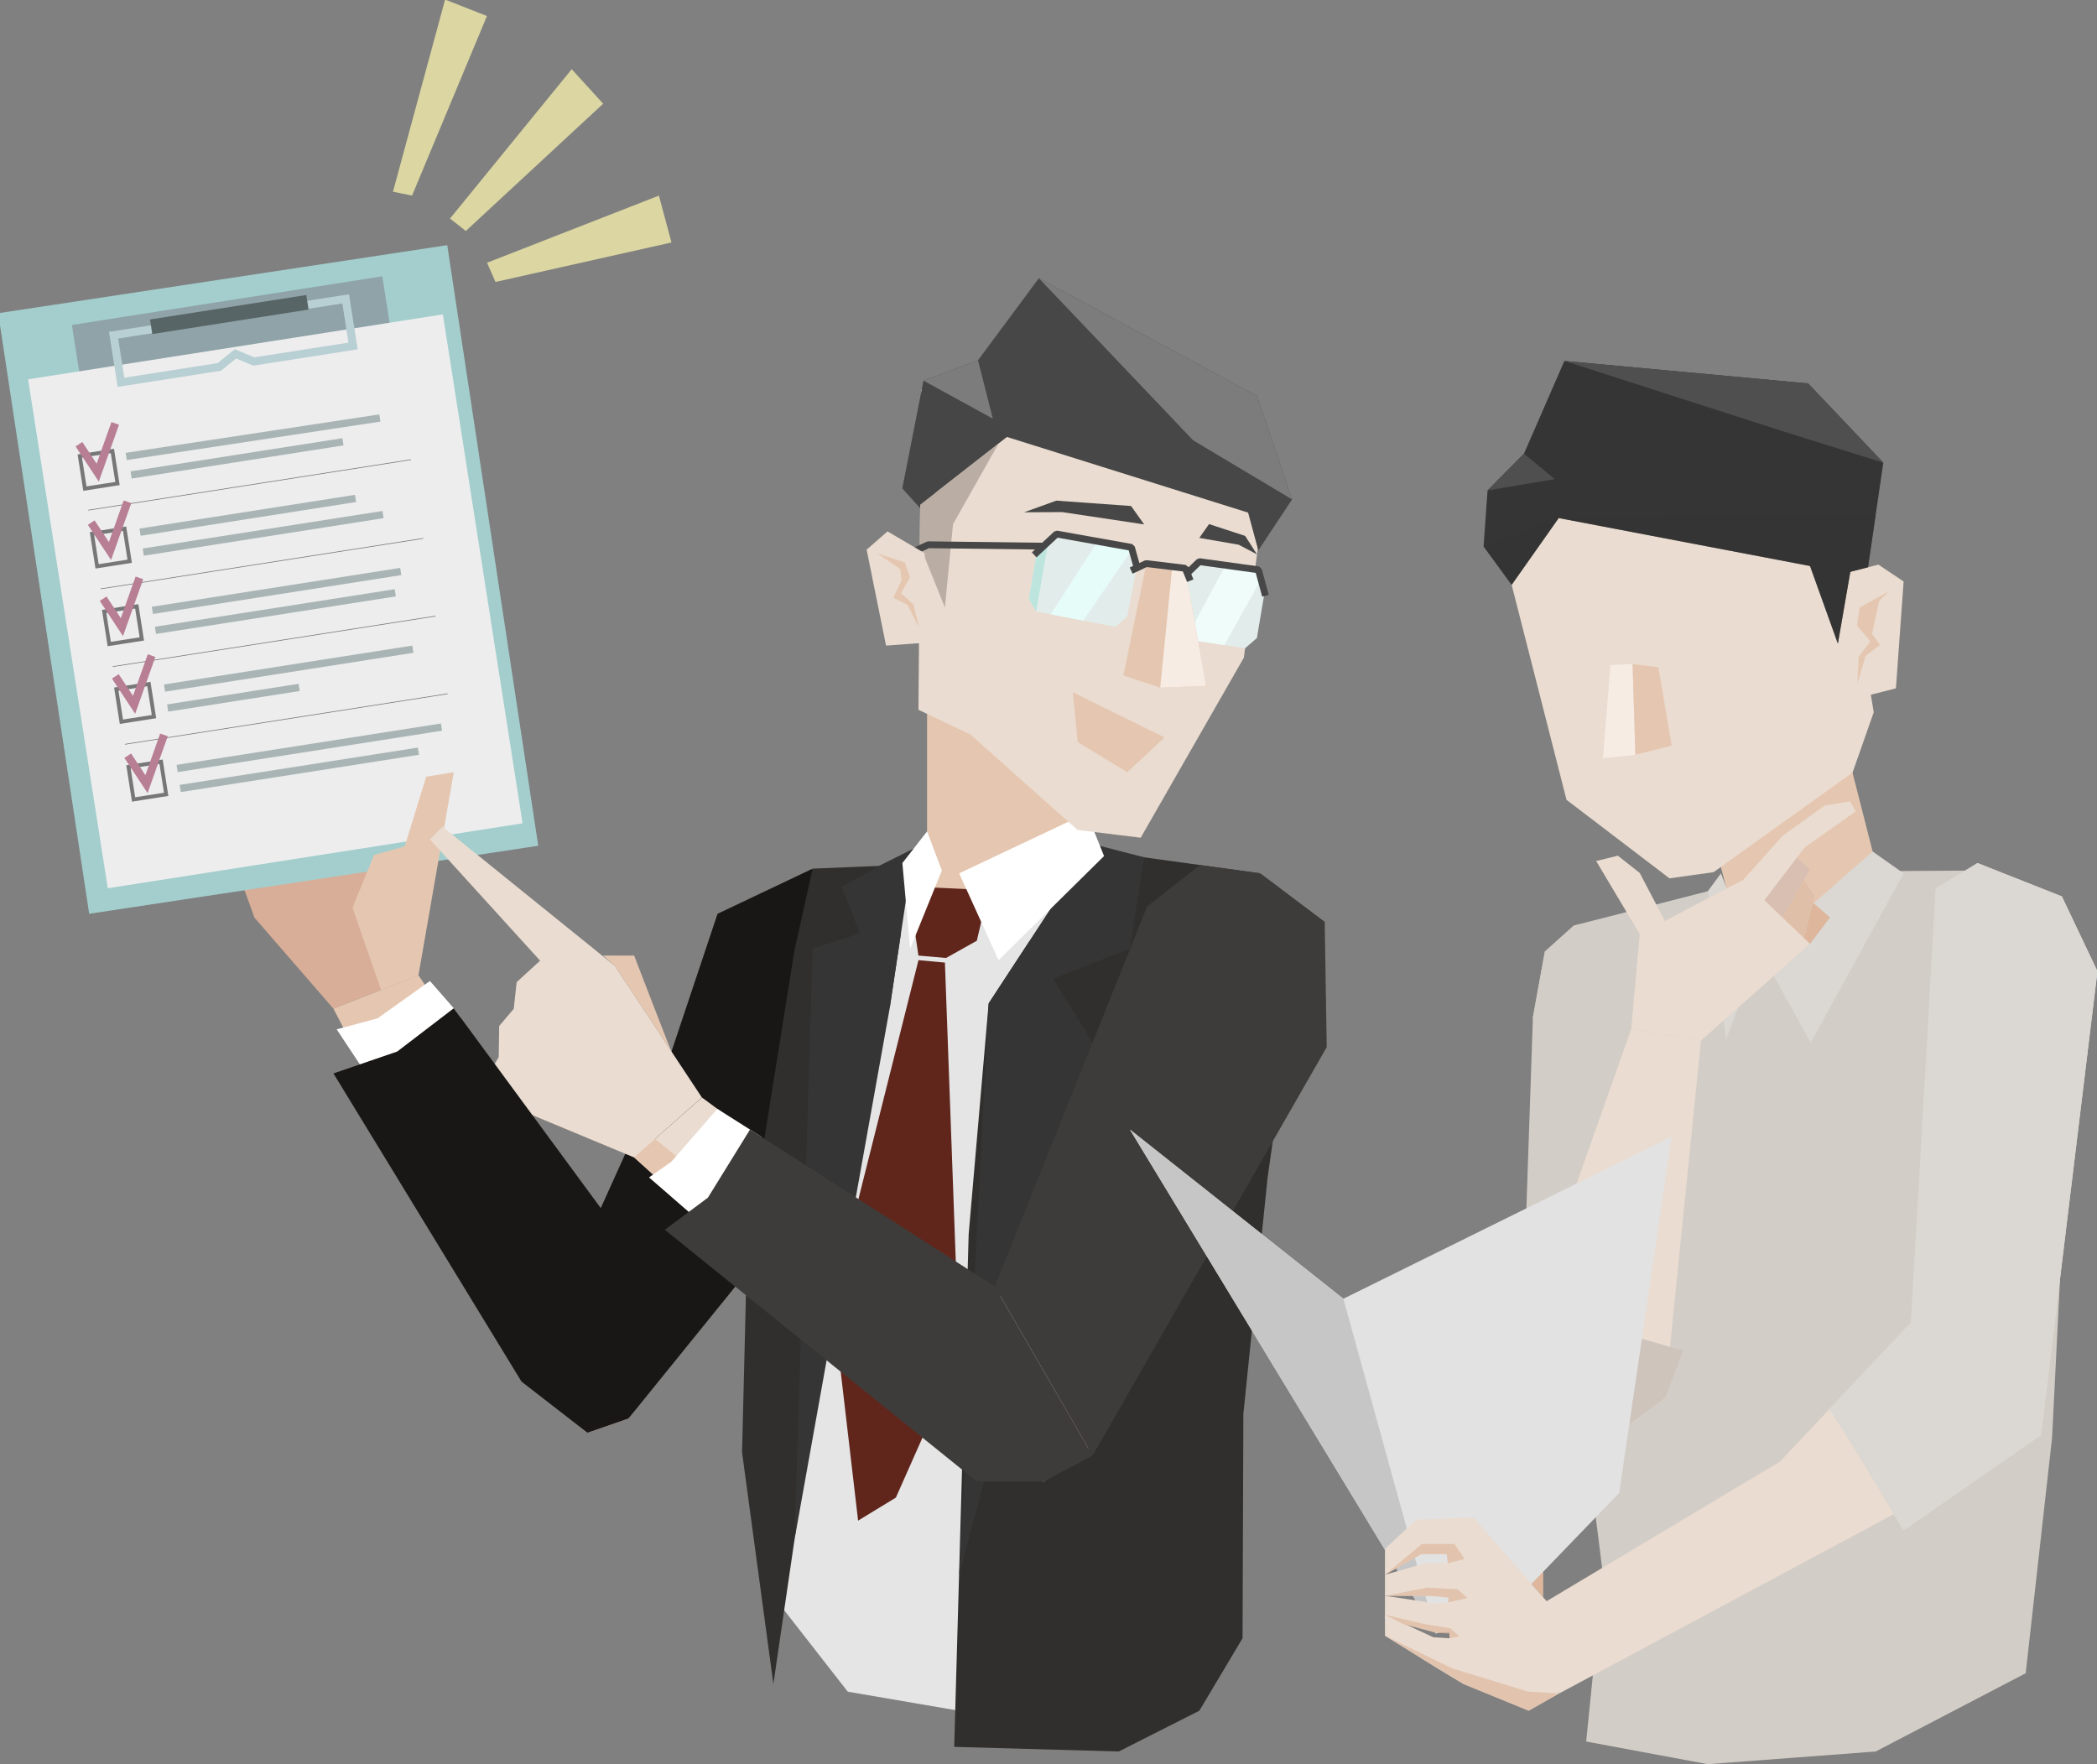 <svg xmlns="http://www.w3.org/2000/svg" viewBox="0 0 601.95 506.41"><rect x="0" y="0" width="601.95" height="506.41" fill="#808080" stroke="none"/><defs><style>.cls-1{isolation:isolate;}.cls-2{fill:#d8ae98;}.cls-3{fill:#dbd6a2;}.cls-4{fill:#a3cecd;}.cls-5{fill:#8fa3a8;}.cls-6{fill:#ededed;}.cls-10,.cls-11,.cls-24,.cls-27,.cls-7,.cls-9{fill:none;}.cls-7{stroke:#b8cfd3;}.cls-10,.cls-11,.cls-7,.cls-9{stroke-miterlimit:10;}.cls-11,.cls-7{stroke-width:2.31px;}.cls-8{fill:#586566;}.cls-10,.cls-9{stroke:#777;}.cls-9{stroke-width:1.1px;}.cls-10{stroke-width:0.19px;}.cls-11{stroke:#b77e94;}.cls-11,.cls-27{stroke-linecap:square;}.cls-12{fill:#a9b5b5;}.cls-13{fill:#e5e5e5;}.cls-14,.cls-37{fill:#e5c7b1;}.cls-15{fill:#302f2d;}.cls-16{fill:#e2ba9f;}.cls-17{fill:#191715;}.cls-18,.cls-38{fill:#353535;}.cls-19{fill:#60261c;}.cls-20{fill:#fff;}.cls-21{fill:#eadcd0;}.cls-22,.cls-32,.cls-33,.cls-34{fill:#474747;}.cls-23{fill:#baaea4;}.cls-24,.cls-27{stroke:#474747;stroke-linejoin:bevel;stroke-width:1.96px;}.cls-25{fill:#e2edeb;}.cls-26{fill:#f0fcfa;}.cls-28{fill:#f7ece4;}.cls-29{fill:#bde5dd;}.cls-30{fill:#e6fcf8;}.cls-31{fill:#7c7c7c;}.cls-32,.cls-33,.cls-34,.cls-37,.cls-38{mix-blend-mode:multiply;}.cls-32{opacity:0.61;}.cls-33{opacity:0.49;}.cls-35{fill:#3d3c3a;}.cls-36{fill:#d3cdc7;}.cls-37{opacity:0.44;}.cls-38{opacity:0.58;}.cls-39{fill:#4f4f4f;}.cls-40{fill:#dbd7d2;}.cls-41{fill:#d8bfb2;}.cls-42{fill:#e0bfa9;}.cls-43,.cls-47{fill:#ddb69b;}.cls-44{fill:#cec4bc;}.cls-45{fill:#e2e2e2;}.cls-46{fill:#c6c6c6;}.cls-47{opacity:0.65;}</style></defs><g class="cls-1"><g id="レイヤー_4" data-name="レイヤー 4"><polyline class="cls-2" points="120.12 279.95 117.49 237.31 68.04 249.59 73.06 263.43 95.72 289.56 120.12 279.95"/><polygon class="cls-3" points="139.78 4.6 127.77 -0.13 112.8 55.03 118.28 56.15 139.78 4.6"/><polygon class="cls-3" points="173.14 29.77 164.11 19.86 129.18 62.73 133.71 66.31 173.14 29.77"/><polygon class="cls-3" points="192.75 69.6 189.14 56.15 139.81 75.42 142.23 80.94 192.75 69.6"/></g><g id="レイヤー_1" data-name="レイヤー 1"><rect class="cls-4" x="12.51" y="78.57" width="130.2" height="174.14" transform="matrix(0.99, -0.15, 0.15, 0.99, -24.69, 14)"/><rect class="cls-5" x="21.77" y="86.17" width="90.19" height="21.65" transform="translate(-14.2 11.51) rotate(-8.9)"/><rect class="cls-6" x="18.77" y="98.68" width="120.52" height="147.87" transform="translate(-25.75 14.3) rotate(-8.9)"/><polygon class="cls-7" points="101.35 99.31 72.86 103.77 67.58 101.57 62.96 105.32 34.73 109.74 32.61 96.22 99.23 85.79 101.35 99.31"/><rect class="cls-8" x="43.11" y="88.17" width="45.41" height="4.23" transform="translate(-13.17 11.27) rotate(-8.9)"/><rect class="cls-9" x="23.58" y="130.12" width="9.47" height="9.47" transform="translate(-20.52 6) rotate(-8.9)"/><rect class="cls-9" x="27.07" y="152.43" width="9.47" height="9.47" transform="translate(-23.92 6.81) rotate(-8.9)"/><rect class="cls-9" x="30.56" y="174.73" width="9.47" height="9.47" transform="translate(-27.33 7.62) rotate(-8.9)"/><rect class="cls-9" x="34.05" y="197.03" width="9.47" height="9.47" transform="translate(-30.74 8.43) rotate(-8.9)"/><rect class="cls-9" x="37.55" y="219.34" width="9.47" height="9.47" transform="translate(-34.15 9.24) rotate(-8.9)"/><line class="cls-10" x1="25.34" y1="146.45" x2="117.98" y2="131.95"/><line class="cls-10" x1="28.87" y1="169.04" x2="121.51" y2="154.54"/><line class="cls-10" x1="32.37" y1="191.35" x2="125" y2="176.85"/><line class="cls-10" x1="35.86" y1="213.65" x2="128.5" y2="199.15"/><polyline class="cls-11" points="23.3 128.48 28.05 135.68 32.69 122.63"/><polyline class="cls-11" points="26.82 150.98 31.57 158.18 36.21 145.13"/><polyline class="cls-11" points="30.25 172.82 34.99 180.02 39.63 166.97"/><polyline class="cls-11" points="33.74 195.12 38.49 202.32 43.12 189.28"/><polyline class="cls-11" points="37.3 217.89 42.05 225.09 46.68 212.04"/><rect class="cls-12" x="36.3" y="123.87" width="73.54" height="2.09" transform="matrix(0.99, -0.15, 0.15, 0.99, -18.44, 12.8)"/><rect class="cls-12" x="37.26" y="130.53" width="61.55" height="2.09" transform="translate(-19.53 12.11) rotate(-8.9)"/><rect class="cls-12" x="39.83" y="146.88" width="62.6" height="2.09" transform="translate(-22.02 12.78) rotate(-8.9)"/><rect class="cls-12" x="40.69" y="152.06" width="69.68" height="2.09" transform="translate(-22.77 13.52) rotate(-8.9)"/><rect class="cls-12" x="43.29" y="168.59" width="72.17" height="2.09" transform="translate(-25.28 14.32) rotate(-8.9)"/><rect class="cls-12" x="44.2" y="174.51" width="69.68" height="2.09" transform="translate(-26.2 14.34) rotate(-8.9)"/><rect class="cls-12" x="46.78" y="190.89" width="72.17" height="2.09" transform="translate(-28.69 15.13) rotate(-8.9)"/><rect class="cls-12" x="47.88" y="199.24" width="38.2" height="2.09" transform="translate(-30.17 12.77) rotate(-8.9)"/><rect class="cls-12" x="50.37" y="213.62" width="76.82" height="2.09" transform="translate(-32.13 16.31) rotate(-8.9)"/><rect class="cls-12" x="51.31" y="219.94" width="69.2" height="2.09" transform="translate(-33.14 15.95) rotate(-8.9)"/></g><g id="レイヤー_3" data-name="レイヤー 3"><polygon class="cls-13" points="253.63 253.53 318.36 259.11 307.57 496.61 243.35 485.6 222.36 458.7 222.8 379 253.63 253.53"/><polygon class="cls-14" points="241.58 254.6 212.26 266.49 192.34 304.61 172.55 357.24 120.12 279.95 95.72 289.56 149.2 392.12 168.65 411.28 180.39 407.21 241.58 323.06 241.58 254.6"/><polyline class="cls-14" points="109.4 284.17 101.2 260.57 107.36 245.43 116.17 242.96 122.33 222.95 130.26 221.67 120.12 279.95 109.4 284.17"/><polygon class="cls-15" points="356.91 405.89 363.85 338.22 372.45 277.31 361.8 250.7 323.56 245.43 309.15 249.34 283.79 288.07 278.06 354.26 273.91 501.44 321.14 502.77 344.27 491.07 356.68 470.26 356.91 405.89"/><polygon class="cls-15" points="233.4 249.34 216.61 270.7 213.01 416.9 222 483.4 228.09 441.78 256.05 250.7 256.45 250.69 255.6 248.42 233.4 249.34"/><polygon class="cls-16" points="176.51 346.71 168.65 411.28 180.39 407.21 213.01 362.21 176.51 346.71"/><polygon class="cls-17" points="233.28 249.34 205.97 262.31 192.75 301.84 170.84 350.35 213.01 366.92 228.04 272.9 233.28 249.34"/><path class="cls-14" d="M266.12,266.35V203.77h44.32v49.55l-44.32,13h0"/><polygon class="cls-18" points="328.43 246.1 324.35 272.35 283.79 288.07 313.77 242.3 328.43 246.1"/><polygon class="cls-18" points="315.28 301.84 275.34 452.03 283.79 288.07 295.51 270.17 315.28 301.84"/><polygon class="cls-18" points="252.31 248.56 262.28 243.58 255.39 289.42 241.58 254.6 252.31 248.56"/><polygon class="cls-18" points="250.55 266.74 233.28 272.35 228.09 441.78 255.39 289.42 258.6 268.05 250.55 266.74"/><polygon class="cls-19" points="264.13 254.6 283.79 255.51 280.4 270.04 271.57 274.99 263.64 274.3 262.28 265.09 264.13 254.6"/><polygon class="cls-20" points="266.12 238.66 270.36 249.88 261.25 272.35 259.03 247.74 266.12 238.66"/><polygon class="cls-20" points="311.96 233.38 275.34 250.7 286.64 275.62 316.92 245.73 311.96 233.38"/><polyline class="cls-21" points="309.32 238.25 278.53 210.82 263.64 203.74 264.41 111.89 359.18 123.62 363.9 134.98 357.06 188.77 327.44 240.47 309.32 238.25"/><polygon class="cls-22" points="289.02 125.42 358.3 147.16 361.21 157.93 370.88 143.35 360.83 113.67 298.2 79.86 280.74 103.43 265.1 109.29 259.03 140.18 266.14 148.04 268.68 141.31 289.02 125.42"/><polygon class="cls-23" points="286.64 127.31 273.57 150.47 271.23 174.4 264.04 156.5 264.13 144.86 286.64 127.31"/><polyline class="cls-24" points="299.55 156.78 266.46 156.38 261.25 158.78"/><polygon class="cls-21" points="267.98 184.31 254.34 185.33 248.77 157.78 254.76 152.54 265.37 158.76 267.98 184.31"/><polygon class="cls-25" points="357.4 186.09 340.1 183.46 338 179.89 341.01 164.36 344.26 161.22 361.23 163.56 363 170.07 360.79 183.16 357.4 186.09"/><polygon class="cls-26" points="351.47 162.91 342.95 178.67 343.63 184 351.44 185.18 361.98 166.35 361.23 163.56 351.47 162.91"/><polyline class="cls-27" points="341.01 164.36 344.26 161.22 361.23 163.56 363 170.07"/><polygon class="cls-14" points="329.17 161.35 340.1 162.64 346.19 196.85 333.05 197.38 322.46 193.91 329.17 161.35"/><polygon class="cls-28" points="340.1 162.64 346.19 196.85 333.05 197.38 336.56 162.22 340.1 162.64"/><polygon class="cls-25" points="320.17 179.94 297.42 175.53 295.33 171.96 297.58 158.61 303.28 153.29 324.78 157.13 326.34 162.69 323.56 177.01 320.17 179.94"/><polygon class="cls-29" points="297.4 159.71 295.33 171.96 297.42 175.53 300.87 155.94 297.4 159.71"/><polygon class="cls-30" points="314.85 155.8 301.62 176.34 310.92 178.15 324.73 158.07 314.85 155.8"/><polyline class="cls-27" points="297.58 158.61 303.28 153.29 324.78 157.13 326.34 162.69"/><polyline class="cls-27" points="325.59 163.38 329.04 161.77 340.22 163.13 341.3 165.78"/><polygon class="cls-22" points="328.43 150.53 324.67 145.25 303.22 143.71 293.98 147.05 304.89 147 328.43 150.53"/><polygon class="cls-22" points="344.27 154.41 347.06 150.44 357.42 153.83 360.82 159.13 355.56 156.36 344.27 154.41"/><polygon class="cls-31" points="298.2 79.86 342.49 126.39 370.88 143.35 360.83 113.67 298.2 79.86"/><polygon class="cls-31" points="265.1 109.29 285 120.2 280.74 103.43 265.1 109.29"/><polygon class="cls-32" points="370.88 143.35 358.3 147.16 361.21 157.93 370.88 143.35"/><polygon class="cls-33" points="265.1 109.29 285 120.2 289.02 125.42 264.13 144.86 259.03 140.18 265.1 109.29"/><polygon class="cls-14" points="263.84 180.21 262.21 173.5 258.63 170.27 261.21 165.78 259.76 161.46 251.83 158.86 258.39 163.34 258.8 166.58 256.44 171.61 260.5 173.63 263.84 180.21"/><polygon class="cls-34" points="259.03 140.18 264.13 144.86 264.12 145.81 259.03 140.18"/><polygon class="cls-14" points="334.32 211.69 307.95 198.7 309.35 213.01 323.58 221.67 334.32 211.69"/><polygon class="cls-19" points="263.65 275.62 271.24 276.31 275.34 388.94 257.16 429.89 246.32 436.5 238.99 373.75 263.65 275.62"/><path class="cls-21" d="M361.8,250.7,333.05,260,308,332.21,289,373.09l-42.5-24.89-45-33.15L182,332.21s96.76,87.2,98.08,89.07,19.44,4,19.44,4l13.63-10.13,41.07-71.61,20.41-47.29,3.53-27.15Z"/><polygon class="cls-14" points="336.68 354.92 301.62 405.54 285 405.54 188.03 326.92 142.15 315.62 182.03 332.21 280.11 421.28 299.55 425.27 313.18 415.14 346.99 354.1 336.68 354.92"/><polygon class="cls-35" points="361.8 250.7 344.44 248.31 329.27 260.24 285.56 369.29 313.63 417.84 380.84 300.59 380.26 264.61 361.8 250.7"/><polygon class="cls-21" points="201.49 315.05 176.46 277.22 127.03 237.31 123.42 240.97 155.04 275.76 148.31 281.93 147.47 289.58 143.29 294.52 143.16 303.42 139.73 309.34 142.15 315.62 182.03 332.21 201.49 315.05"/><path class="cls-14" d="M192.75,301.84c-.3-.46-10.72-27.54-10.72-27.54h-8.91l3.34,2.92Z"/><polygon class="cls-20" points="130.26 289.42 123.42 281.6 108.36 292.33 96.64 295.47 104.73 307.69 116.45 303.07 132.2 292.05 130.26 289.42"/><polygon class="cls-17" points="130.26 289.42 114.03 301.84 95.72 308.13 149.7 396.59 168.65 411.28 180.39 407.21 213.01 366.92 175.07 350.35 130.26 289.42"/><polygon class="cls-20" points="215.29 324.24 205.9 318.3 192.75 333.45 186.31 337.98 199.35 349.31 219.5 331.14 218.53 326.32 215.29 324.24"/><polygon class="cls-35" points="285.56 369.29 215.29 324.24 203.2 343.8 190.83 353 280.4 425.27 299.55 425.27 313.63 417.84 285.56 369.29"/></g><g id="レイヤー_5" data-name="レイヤー 5"><polygon class="cls-36" points="498.51 253.71 451.79 265.67 443.45 273.16 440.03 292 460.14 452.06 455.32 499.91 490.23 506.41 538.42 502.77 581.48 480.31 589.05 412.75 595.96 274.8 590.49 258.4 568.34 249.88 533.38 250.12 498.51 253.71"/><polygon class="cls-14" points="540.58 256.33 528.62 209.45 486.68 220.15 500.57 274.57 540.58 256.33"/><polyline class="cls-21" points="491.92 250.35 531.77 221.79 537.86 204.47 523.86 118.69 427.64 143.24 449.67 229.59 479.23 252.13"/><polyline class="cls-18" points="449.06 103.61 437.46 130.23 427.01 140.78 425.86 156.84 433.93 167.87 447.43 148.71 535.82 165.57 540.61 132.81 519.03 110.07 449.06 103.61"/><polygon class="cls-21" points="531.67 200.79 544.23 197.59 546.44 166.92 539.21 162.08 522.86 166.25 531.67 200.79"/><polygon class="cls-18" points="518.5 159.48 527.57 184.75 531.55 161.79 518.5 159.48"/><polygon class="cls-28" points="468.63 190.6 462.29 190.9 460.14 217.63 469.44 216.67 468.63 190.6"/><polygon class="cls-37" points="494 248.85 531.77 221.79 501.79 279.36 494 248.85"/><polygon class="cls-14" points="468.63 190.6 476.05 191.55 479.86 214.01 469.44 216.67 468.63 190.6"/><polyline class="cls-38" points="527.57 184.75 531.14 164.13 536.22 162.84 538.42 147.76 447.43 148.71 519.58 162.47"/><polygon class="cls-14" points="533.56 188.49 536.92 184.09 533.06 179.58 533.78 174.4 542.16 169.79 539.41 172.54 537.38 181.96 539.67 185.13 535.51 188.27 533.15 196.39 533.56 188.49"/><polygon class="cls-39" points="427.01 140.78 446.31 137.53 437.46 130.23 427.01 140.78"/><polygon class="cls-38" points="447.43 148.71 425.86 156.84 433.93 167.87 447.43 148.71"/><polygon class="cls-39" points="519.03 110.07 449.06 103.61 511.71 123.77 540.6 132.81 519.03 110.07"/><polygon class="cls-40" points="537.54 244.41 505.17 272.88 519.76 299.32 546.44 250.7 537.54 244.41"/><polygon class="cls-40" points="495.44 254.49 505.17 272.88 495.44 298.44 490.23 255.83 494 250.7 495.44 254.49"/><g id="手"><polygon class="cls-21" points="468.24 295.37 470.69 268.14 500.41 252.55 519.57 270.94 488.27 298.7 468.24 295.37"/><polygon class="cls-21" points="470.69 268.14 458.18 247.16 464.4 245.62 470.69 250.58 477.9 264.36 470.69 268.14"/><polygon class="cls-41" points="511.68 263.36 519.57 249.56 515.62 246.06 505.69 257.61 511.68 263.36"/><polygon class="cls-42" points="511.68 263.36 517.86 252.55 520.9 257.27 517.85 269.29 511.68 263.36"/><polygon class="cls-43" points="519.57 270.94 525.29 263.36 520.43 259.11 517.85 269.29 519.57 270.94"/><polygon class="cls-21" points="500.41 252.55 511.82 239.83 523.85 231.21 531.1 230.05 532.69 232.91 518.03 243.26 506.38 258.54 500.41 252.55"/></g><polygon class="cls-36" points="462.74 263.36 458.02 282.59 453.49 382.55 436.66 390.48 440.03 292 443.45 273.16 451.79 265.67 462.74 263.36"/><polygon class="cls-21" points="468.24 295.37 432.81 395.74 444.35 412.91 455.63 417.88 477.9 401.35 488.27 298.7 468.24 295.37"/><polygon class="cls-44" points="440.03 375.29 483.23 387.72 477.9 401.35 455.63 417.88 444.35 412.91 432.81 395.74 440.03 375.29"/><polygon class="cls-21" points="567.65 247.74 555.68 255.08 551.84 326.39 548.55 379.63 510.96 419.55 440.97 461.41 447.56 486.11 585.87 412.01 602.08 278.8 591.86 257.31 567.65 247.74"/><polygon class="cls-43" points="442.98 458.51 442.98 445.91 432.81 436.5 429.38 442.93 442.98 458.51"/><polygon class="cls-45" points="324.35 324.24 385.62 372.81 479.85 326.26 464.79 428.57 434.13 460.33 412.15 468.93 324.35 324.24"/><polygon class="cls-46" points="385.62 372.81 412.15 468.93 324.35 324.24 385.62 372.81"/><path class="cls-40" d="M567.65,247.74l-12,7.34-7.13,124.55s-24.07,25.57-23.53,25,21.42,34.75,21.42,34.75L585.87,412,602.08,278.8l-10.22-21.49Z"/><polygon class="cls-21" points="444.12 459.81 423.05 435.67 415.28 435.85 416.22 475.91 420.08 483.4 438.82 491.07 447.56 486.11 444.12 459.81"/><polygon class="cls-21" points="416.37 435.97 406.61 436.19 397.56 444.58 397.56 452.03 407.99 446.12 417.48 446.12 416.37 435.97"/><polygon class="cls-21" points="416.67 448.75 409.08 448.75 397.56 452.03 397.56 458.11 410.6 458.11 416.9 458.7 416.67 448.75"/><path class="cls-21" d="M416.93,459.87l-5.77.49c-.06-.42-13.6-2.25-13.6-2.25v6.61l14.6,3.92h5Z"/><polygon class="cls-21" points="417.18 470.33 411.48 470 397.56 463.52 397.56 469.55 412.72 478.97 420.08 483.4 417.18 470.33"/><polygon class="cls-47" points="417.48 443.19 408.19 443.19 397.56 452.03 407.99 446.12 415.28 446.12 415.58 448.75 420.41 447.5 417.48 443.19"/><polygon class="cls-47" points="397.56 458.11 409.67 455.74 418.38 456.19 421.23 458.7 415.71 459.98 415.81 458.6 410.6 458.11 397.56 458.11"/><polygon class="cls-47" points="416.09 470.26 418.88 469.73 416.36 467.42 408.6 466.14 397.56 463.52 402.86 466.22 411.77 468.64 416.06 468.93 416.09 470.26"/><polygon class="cls-47" points="397.56 469.55 416.9 478.94 438.65 485.58 447.56 486.11 438.82 491.07 420.08 483.4 397.56 469.55"/></g></g></svg>